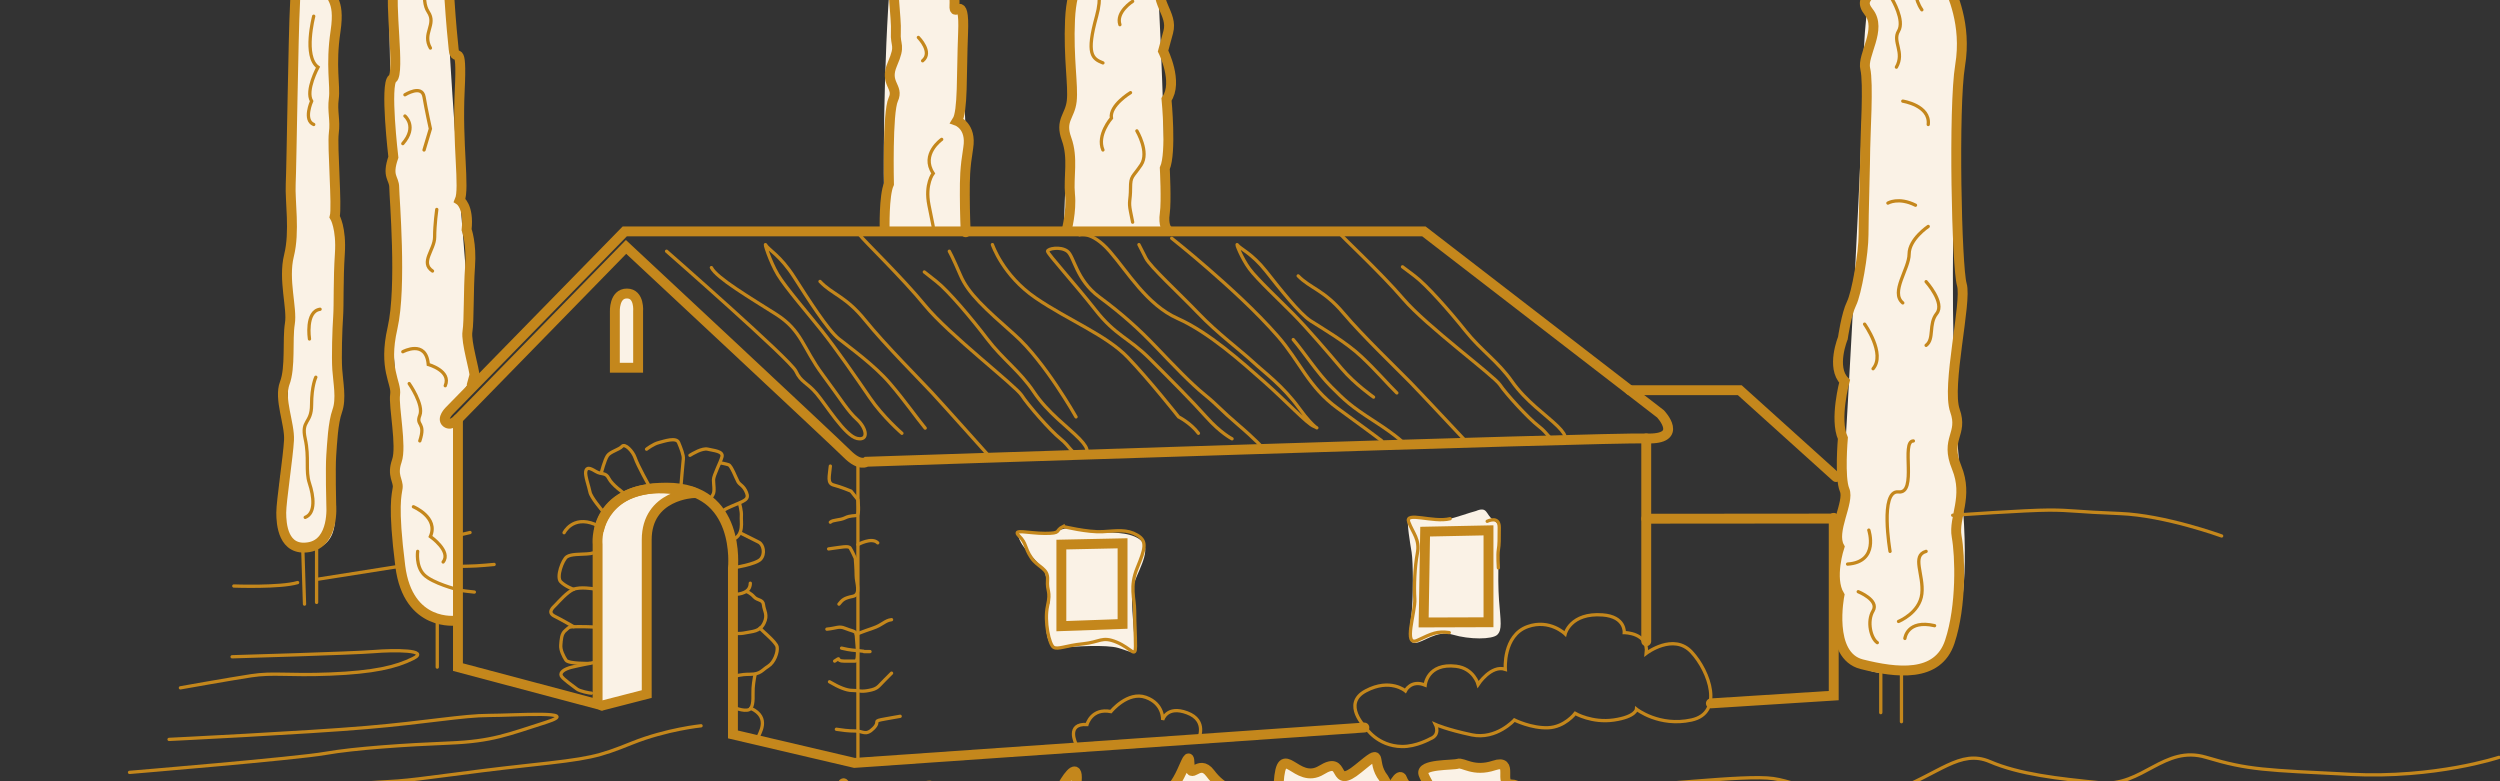 <?xml version="1.0" encoding="UTF-8"?>
<svg preserveAspectRatio="xMidYMid slice" xmlns="http://www.w3.org/2000/svg" width="1600px" height="500px" viewBox="0 0 758 409" fill="none">
  <rect x="0" y="0" width="758" height="409" fill="#333333" stroke="none"/>
  <g clip-path="url(#clip0_812_292)">
    <path d="M180.5 248.5C185.3 231.3 201.5 232.333 209 235C200.6 235 196.834 242.667 196 246.5V296.5L181.5 300.5L180.5 248.5Z" fill="#FAF2E6"></path>
    <path d="M187 179.5C187.8 174.7 190 174.833 191 175.5C194.6 177.5 193.834 191 193 197.5H187C186.667 193.5 186.2 184.3 187 179.5Z" fill="#FAF2E6"></path>
    <path d="M309.5 247.5H320C324.5 244.5 330 247.5 334 247.5C338 247.5 344 247.5 346.5 250.5C349 253.5 344.5 260 343.5 264C342.5 268 344.5 281.5 344 283C343.5 284.5 342.5 283.5 339 282.5C335.5 281.5 326 282 321 282.5C316 283 317 271.5 318 269.5C319 267.5 317 261 317 260C317 259 312 254 310.5 252C309 250 308 247.5 309.5 247.5Z" fill="#FAF2E6"></path>
    <path d="M439 243.5C441.5 243 445.5 241.5 447.5 241C451 239.5 450.5 242 452.5 243.5C454.5 245 454.5 245 454.5 247C454.5 249 454 261.5 454.5 268C455 274.5 455.5 277 454 278.5C452.5 280 445.5 280 440.5 278.5C435.5 277 431.5 281 429 281C426.5 281 427.5 276.5 428 272C428.5 267.5 428.5 256.5 428 253.5C427.5 250.5 426.5 244.5 427 243.5C427.5 242.5 436.5 244 439 243.5Z" fill="#FAF2E6"></path>
    <path d="M594.5 232C599.5 283 589 292 569.5 290C554.275 288.438 555.592 258.176 558.298 242.158C560.532 204.772 565 125.2 565 106C565 82 575 30 582 28C589 26 593 75 593.5 90.5C594 106 589.5 181 594.5 232Z" fill="#FAF2E6"></path>
    <path d="M322.5 156.5L353.5 155.5C352.834 105.333 349.1 5 339.5 5C329.9 5 324.167 106 322.5 156.5Z" fill="#FAF2E6"></path>
    <path d="M279.5 41C289.9 40.2 293.167 117.667 293.5 156.5H268.5C267.5 156.5 266.5 42 279.5 41Z" fill="#FAF2E6"></path>
    <path d="M135.5 66.5C133.9 81.7 140.5 161.5 144 199.5C143.5 200.167 141.6 202.9 138 208.5C134.4 214.1 136.5 213.833 138 213V274.5C120.5 274 116.5 244.5 120 234.5C123.5 224.5 118 190 119 180C120 170 118 101 118 89C118 77 126 3.5 130.5 2.5C135 1.5 137.5 47.5 135.5 66.5Z" fill="#FAF2E6"></path>
    <path d="M88 252C102 255.6 102.5 244.5 101 238.5L103 162.5C102.333 114.667 99.8 18.7 95 17.5C89 16 88 121.5 88 136C88 150.5 88 217 86 225.5C84 234 83.5 250.5 88 252Z" fill="#FAF2E6"></path>
    <path d="M136.148 210.709L189.428 156.217H431.715L503.462 211.548C503.462 211.548 510.909 219.396 499.148 219.003C487.387 218.609 262.741 226.063 262.741 226.063C262.741 226.063 260.781 227.632 256.86 223.708C252.94 219.784 189.821 160.922 189.821 160.922L138.857 213.116C138.857 213.116 136.8 215.375 135.33 214.194C133.859 213.013 136.155 210.703 136.155 210.703L136.148 210.709Z" stroke="#C4871C" stroke-width="3" stroke-miterlimit="10" stroke-linecap="round"></path>
    <path d="M202.104 162.232C202.104 162.232 239.741 195.193 241.307 198.594C242.874 201.996 244.706 201.996 247.581 205.397C250.457 208.798 256.209 218.215 259.865 219.002C263.521 219.79 262.74 215.866 259.865 213.245C256.989 210.631 255.422 207.753 249.413 199.64C243.403 191.527 243.139 186.299 235.298 181.33C227.457 176.36 217.263 170.345 215.696 167.201" stroke="#C4871C" stroke-miterlimit="10" stroke-linecap="round"></path>
    <path d="M273.457 217.434C273.457 217.434 267.705 212.464 263.785 206.707C259.865 200.95 253.333 191.534 249.148 186.299C244.963 181.065 238.174 173.217 235.82 169.293C233.467 165.368 231.481 159.089 232.216 160.399C232.944 161.709 236.607 163.536 240.785 170.08C244.97 176.618 250.979 186.125 254.377 188.829C257.775 191.534 265.094 196.768 269.801 202.26C274.508 207.753 277.906 212.723 280.517 215.866" stroke="#C4871C" stroke-miterlimit="10" stroke-linecap="round"></path>
    <path d="M416.459 206.469C416.459 206.469 410.708 202.448 406.787 197.801C402.867 193.154 396.335 185.538 392.151 181.304C387.966 177.07 381.176 170.732 378.823 167.557C376.469 164.381 374.483 159.308 375.218 160.367C375.953 161.425 379.609 162.903 383.788 168.189C387.966 173.475 393.982 181.155 397.38 183.343C400.778 185.531 408.096 189.759 412.803 194.199C417.51 198.64 420.908 202.661 423.52 205.197" stroke="#C4871C" stroke-miterlimit="10" stroke-linecap="round"></path>
    <path d="M248.626 171.39C252.282 175.314 256.422 175.837 262.321 183.163C268.228 190.488 279.202 201.473 282.6 205.139C285.998 208.805 299.326 223.714 299.326 223.714" stroke="#C4871C" stroke-miterlimit="10" stroke-linecap="round"></path>
    <path d="M260.645 157.262C261.69 158.831 273.451 170.08 280.511 178.716C287.565 187.351 307.954 203.048 309.785 205.927C311.616 208.805 318.412 216.595 321.546 219.112C324.679 221.63 324.66 223.559 327.297 223.721C329.935 223.882 330.695 222.617 327.297 219.112C323.899 215.608 317.625 211.161 313.447 204.881C309.269 198.601 304.04 195.025 299.333 188.836C294.626 182.646 287.572 174.275 283.909 171.397L280.253 168.518" stroke="#C4871C" stroke-miterlimit="10" stroke-linecap="round"></path>
    <path d="M393.602 169.712C397.258 173.462 401.397 173.959 407.297 180.955C413.197 187.952 424.178 198.453 427.576 201.951C430.974 205.449 444.302 219.693 444.302 219.693" stroke="#C4871C" stroke-miterlimit="10" stroke-linecap="round"></path>
    <path d="M405.627 156.217C406.672 157.714 418.433 168.46 425.493 176.709C432.547 184.957 452.935 199.95 454.767 202.699C456.598 205.449 463.394 212.891 466.528 215.291C469.661 217.692 469.642 219.538 472.279 219.693C474.916 219.848 475.677 218.641 472.279 215.291C468.881 211.948 462.607 207.695 458.429 201.699C454.244 195.703 449.022 192.282 444.315 186.37C439.608 180.458 432.554 172.462 428.891 169.712L425.235 166.963" stroke="#C4871C" stroke-miterlimit="10" stroke-linecap="round"></path>
    <path d="M326.253 212.464C326.253 212.464 316.845 195.722 307.696 187.609C298.546 179.497 293.581 175.05 291.228 169.557C288.874 164.065 287.83 162.232 287.83 162.232" stroke="#C4871C" stroke-miterlimit="10" stroke-linecap="round"></path>
    <path d="M300.899 160.225C300.899 160.225 304.033 169.557 313.969 176.36C323.899 183.163 335.402 187.61 341.934 194.412C348.466 201.215 357.358 212.465 357.358 212.465C357.358 212.465 361.014 214.298 363.367 217.434" stroke="#C4871C" stroke-miterlimit="10" stroke-linecap="round"></path>
    <path d="M373.555 219.106C373.555 219.106 370.157 217.434 365.714 212.464C361.272 207.495 355.262 201.48 348.724 194.935C342.192 188.397 338.272 187.874 332.127 180.026C325.982 172.178 317.619 163.019 317.619 162.238C317.619 161.457 321.539 160.67 323.629 162.238C325.718 163.807 326.24 170.874 333.301 176.102C340.355 181.336 345.326 185.828 350.549 191.301C355.778 196.768 361.001 202.267 365.186 205.668C369.37 209.07 370.15 210.38 375.38 214.827C380.609 219.274 383.214 222.184 383.214 222.184" stroke="#C4871C" stroke-miterlimit="10" stroke-linecap="round"></path>
    <path d="M327.297 157.262C327.297 157.262 330.953 155.952 336.447 162.232C341.941 168.512 347.686 178.451 357.093 182.64C366.501 186.829 376.418 195.722 383.22 201.738C390.023 207.753 396.297 214.556 398.386 215.343C400.475 216.13 398.908 216.724 393.943 209.883C388.978 203.041 383.491 199.117 379.829 195.722C376.166 192.327 369.112 187.087 363.361 181.071C357.609 175.056 348.724 166.943 347.415 164.329C346.106 161.715 345.326 160.231 345.326 160.231" stroke="#C4871C" stroke-miterlimit="10" stroke-linecap="round"></path>
    <path d="M355.262 158.308C355.262 158.308 360.227 162.232 366.237 167.466C372.246 172.7 380.609 180.207 387.405 187.964C394.201 195.722 396.658 203.383 405.621 209.889C414.583 216.395 418.948 219.712 418.948 219.712" stroke="#C4871C" stroke-miterlimit="10" stroke-linecap="round"></path>
    <path d="M426.105 220.861C426.105 220.861 423.997 218.486 416.679 213.775C409.36 209.063 407.793 207.495 403.609 203.313C399.424 199.124 395.504 193.031 392.105 189.017" stroke="#C4871C" stroke-miterlimit="10" stroke-linecap="round"></path>
    <path d="M186.423 197.555V180.549C186.423 180.549 186.158 175.056 190.079 175.056C193.999 175.056 193.477 180.549 193.477 180.549V197.555H186.423Z" stroke="#C4871C" stroke-width="3" stroke-miterlimit="10" stroke-linecap="round"></path>
    <path d="M518.743 299.325L555.986 296.969V243.077" stroke="#C4871C" stroke-width="3" stroke-miterlimit="10" stroke-linecap="round"></path>
    <path d="M138.85 213.116V288.333L181.194 299.583V251.183C181.194 251.183 179.362 233.918 202.104 233.918C224.846 233.918 222.228 258.25 222.228 258.25V308.741L259.078 317.377L413.674 306.65" stroke="#C4871C" stroke-width="3" stroke-miterlimit="10" stroke-linecap="round"></path>
    <path d="M499.141 219.002V280.485" stroke="#C4871C" stroke-width="3" stroke-miterlimit="10" stroke-linecap="round"></path>
    <path d="M556.122 243.29C536.255 243.29 499.141 243.335 499.141 243.335" stroke="#C4871C" stroke-width="3" stroke-miterlimit="10" stroke-linecap="round"></path>
    <path d="M494.15 204.371H527.499L556.695 230.697" stroke="#C4871C" stroke-width="3" stroke-miterlimit="10" stroke-linecap="round"></path>
    <path d="M182.5 300L196.088 296.5L196.082 287.665V249.75C196.082 236.009 210.325 235.564 210.325 235.564C210.609 234.996 208.765 235.145 207.256 234.861C184.656 230.633 181.688 246.5 181.688 246.5" stroke="#C4871C" stroke-width="3" stroke-miterlimit="10" stroke-linecap="round"></path>
    <path d="M321.804 251.183L340.361 250.789V275.251L321.804 275.909V251.183Z" stroke="#C4871C" stroke-width="3" stroke-miterlimit="10" stroke-linecap="round"></path>
    <path d="M432.102 247.259L451.311 246.865V274.728L431.645 274.792L432.102 247.259Z" stroke="#C4871C" stroke-width="3" stroke-miterlimit="10" stroke-linecap="round"></path>
    <path d="M326.253 311.62C326.253 311.62 323.087 305.34 329.567 305.734C329.567 305.734 330.953 300.635 336.834 301.809C336.834 301.809 341.928 295.529 347.421 297.492C352.909 299.454 352.515 304.365 352.515 304.365C352.515 304.365 353.689 299.847 359.963 302.203C366.236 304.559 363.361 310.213 363.361 310.213" stroke="#C4871C" stroke-miterlimit="10" stroke-linecap="round"></path>
    <path d="M414.106 306.721C414.106 306.721 406.697 299.454 414.106 295.53C421.514 291.605 426.105 295.53 426.105 295.53C426.105 295.53 427.788 292.044 432.102 293.787C432.102 293.787 432.714 287.004 441.509 288.075C446.868 288.727 448.177 293.567 448.177 293.567C448.177 293.567 452.097 287.565 456.411 288.998C456.411 288.998 455.643 278.71 463.207 276.038C469.874 273.682 474.549 278.265 474.549 278.265C474.549 278.265 476.141 271.765 485.949 272.508C492.874 273.03 492.48 277.871 492.48 277.871C492.48 277.871 499.928 277.871 499.148 284.151C499.148 284.151 507.382 277.871 512.869 283.757C518.356 289.643 522.67 302.216 512.869 304.365C503.068 306.514 496.175 301.08 496.175 301.08C496.175 301.08 496.007 303.391 489.34 304.365C482.673 305.34 477.592 302.358 477.592 302.358C477.592 302.358 474.446 306.534 469.352 306.721C464.258 306.908 459.157 304.365 459.157 304.365C459.157 304.365 453.67 310.439 446.223 308.87C438.776 307.302 435.249 305.734 435.249 305.734C435.249 305.734 436.815 308.87 433.682 310.051C433.682 310.051 429.387 312.485 425.054 312.407C417.607 312.278 414.119 306.721 414.119 306.721H414.106Z" stroke="#C4871C" stroke-miterlimit="10" stroke-linecap="round"></path>
    <path d="M583.319 29.521C580.495 31.322 577.568 33.181 577.568 37.892C577.568 42.604 576.523 47.832 574.956 51.498C573.389 55.157 569.727 56.732 570.249 60.914C570.772 65.103 567.638 70.854 569.205 77.656C570.772 84.459 562.409 84.459 566.593 89.694C570.778 94.928 564.504 102.776 565.549 106.958C566.593 111.147 565.549 127.366 565.549 131.026C565.549 134.685 565.026 151.434 565.026 157.185C565.026 162.935 562.937 174.972 561.371 178.115C559.804 181.252 558.759 188.578 558.759 188.578C558.759 188.578 555.103 197.471 559.281 201.66C559.281 201.66 556.148 213.174 558.759 218.925C558.759 218.925 557.715 230.962 559.281 234.622C560.848 238.281 555.097 247.181 557.715 251.886C557.715 251.886 554.581 261.303 557.715 266.537C557.715 266.537 554.059 284.848 564.511 287.468C574.963 290.082 587.51 291.657 591.173 280.666C594.829 269.681 594.307 254.507 593.262 248.75C592.217 242.993 596.918 236.713 593.262 227.819C589.606 218.925 595.351 217.88 592.74 210.554C590.128 203.229 596.396 177.593 594.829 172.358C593.262 167.124 592.217 118.466 594.307 105.906C596.396 93.347 591.695 83.93 590.651 81.316C590.651 81.316 593.262 69.279 591.695 64.574C591.695 64.574 592.74 51.491 589.606 45.741C589.606 45.741 589.084 25.855 583.332 29.521H583.319Z" stroke="#C4871C" stroke-width="3" stroke-miterlimit="10" stroke-linecap="round"></path>
    <path d="M570.249 302.126V289.566H576.523V304.875" stroke="#C4871C" stroke-miterlimit="10" stroke-linecap="round"></path>
    <path d="M353.824 155.565C353.824 155.565 352.644 154.383 353.167 150.724C353.689 147.064 353.167 137.119 353.167 137.119C355.256 132.407 353.689 116.188 353.689 116.188C357.345 110.953 352.644 101.537 352.644 101.537L354.211 95.78C355.778 90.023 349.504 86.886 352.122 79.038C354.74 71.189 351.6 70.144 352.644 62.295C353.689 54.447 348.46 56.016 348.988 48.69C349.517 41.365 346.377 35.608 346.899 28.805C347.421 22.002 343.766 23.571 343.243 19.388C342.721 15.206 341.032 2.562 339.587 4.737C337.498 7.874 335.931 15.2 335.403 20.957C334.874 26.714 332.269 32.471 332.269 42.933C332.269 42.933 329.657 54.97 330.702 60.721C330.702 60.721 327.568 70.66 328.613 79.031C328.613 79.031 324.957 80.6 324.428 92.114C323.906 103.628 325.473 111.999 324.95 116.704C324.428 121.416 321.294 122.461 323.384 128.218C325.473 133.975 323.906 139.732 324.428 144.96C324.95 150.188 323.384 155.945 323.384 155.945" stroke="#C4871C" stroke-width="3" stroke-miterlimit="10" stroke-linecap="round"></path>
    <path d="M268.228 155.694C268.228 155.694 267.963 145.232 269.537 141.83C269.537 141.83 269.014 120.119 270.846 116.194C272.677 112.27 267.97 111.483 270.581 105.468C273.193 99.452 271.368 100.233 271.626 95.786C271.884 91.339 270.059 81.923 271.626 77.734C273.193 73.545 271.103 73.022 273.193 65.439C275.282 57.855 273.715 54.977 275.546 48.955C277.377 42.933 278.944 35.614 281.033 44.243C283.122 52.879 286.263 54.97 285.998 60.986C285.734 67.001 287.829 69.098 287.829 73.803C287.829 78.508 289.661 83.22 289.396 87.667C289.132 92.114 292.53 83.22 292.008 96.038C291.485 108.856 292.008 119.847 290.176 122.726C290.176 122.726 294.619 124.294 293.574 130.839C292.53 137.377 292.53 139.997 292.53 145.225C292.53 150.453 292.794 156.475 292.794 156.475" stroke="#C4871C" stroke-width="3" stroke-miterlimit="10" stroke-linecap="round"></path>
    <path d="M143.035 202.783C143.035 202.783 143.557 200.95 143.821 199.905C144.086 198.859 141.21 189.701 141.732 186.564C142.255 183.427 141.997 174.004 142.519 166.943C143.041 159.882 141.474 155.694 141.474 155.694C142.261 148.633 139.385 146.8 139.385 146.8C140.952 143.14 138.599 129.793 139.385 113.574C140.172 97.355 138.076 105.726 137.554 101.014C137.032 96.302 135.201 76.424 135.987 67.53C136.774 58.636 135.201 50.265 135.723 46.076C136.245 41.888 133.369 35.872 134.156 31.948C134.943 28.024 132.325 20.434 133.111 17.039C133.898 13.644 131.022 7.881 130.236 2.653C129.449 -2.575 128.146 5.789 127.624 8.933C127.102 12.076 124.748 18.614 123.182 22.796C121.615 26.978 124.491 40.061 122.137 45.031C119.784 50 120.57 60.727 120.57 60.727C118.739 62.296 121.092 77.992 119.526 82.181C117.959 86.37 121.357 108.34 119.003 109.914C116.65 111.489 119.268 133.724 119.268 133.724C117.179 139.739 119.532 140.004 119.532 142.882C119.532 145.761 121.886 172.965 119.01 185.525C116.134 198.085 120.319 202.009 119.796 205.668C119.274 209.328 121.886 221.365 120.319 225.812C118.752 230.259 120.841 231.827 120.583 233.925C120.325 236.022 119.016 239.159 121.37 257.734C123.723 276.309 138.36 274.218 138.36 274.218" stroke="#C4871C" stroke-width="3" stroke-miterlimit="10" stroke-linecap="round"></path>
    <path d="M100.433 239.152C100.433 239.152 101.478 250.667 93.637 251.97C85.796 253.274 85.274 244.909 85.274 241.508C85.274 238.107 87.363 224.501 87.627 219.532C87.892 214.562 84.494 206.972 86.319 202.267C88.15 197.555 87.105 188.926 87.885 184.215C88.672 179.503 85.796 170.874 87.621 163.548C89.452 156.223 87.885 147.064 88.143 141.837C88.401 136.609 88.93 96.315 89.452 87.157C89.975 77.998 88.143 66.491 90.497 59.946C90.497 59.946 90.497 46.341 91.806 43.727C91.806 43.727 91.806 31.69 93.373 30.644C93.373 30.644 94.417 18.607 95.726 18.349C97.035 18.091 98.079 23.583 97.293 27.508C96.506 31.432 98.602 33.265 98.602 38.757C98.602 44.25 100.169 51.575 99.646 58.901C99.124 66.226 100.955 77.998 100.169 81.923C99.382 85.847 103.302 85.059 101.736 95.528C100.169 105.997 101.736 112.012 101.213 115.936C100.691 119.86 101.736 122.474 101.213 126.398C100.691 130.322 102.258 148.897 101.478 151.776C101.478 151.776 103.567 155.177 103.044 163.026C102.522 170.874 102.78 178.464 102.522 182.123C102.264 185.783 102 194.16 102.258 198.085C102.516 202.009 103.567 206.978 102.258 210.644C100.949 214.31 100.691 220.584 100.427 224.25C100.162 227.916 100.427 239.159 100.427 239.159L100.433 239.152Z" stroke="#C4871C" stroke-width="3" stroke-miterlimit="10" stroke-linecap="round"></path>
    <path d="M92.328 269.235L91.806 252.493L95.99 250.789V268.712" stroke="#C4871C" stroke-miterlimit="10" stroke-linecap="round"></path>
    <path d="M132.576 273.947V288.333" stroke="#C4871C" stroke-miterlimit="10" stroke-linecap="round"></path>
    <path d="M70.373 285.197C70.373 285.197 106.965 284.151 113.239 283.628C119.512 283.105 130.487 283.105 125.264 285.719C120.035 288.333 113.239 289.908 100.175 290.431C87.105 290.954 82.927 289.908 76.131 290.954C69.335 291.999 54.698 294.613 54.698 294.613" stroke="#C4871C" stroke-miterlimit="10" stroke-linecap="round"></path>
    <path d="M51.261 310.251C51.261 310.251 92.85 308.218 111.15 306.643C129.442 305.075 140.423 302.984 148.264 302.984C156.105 302.984 177.015 301.416 165.512 305.075C154.009 308.735 149.308 310.832 136.238 311.355C123.168 311.878 107.487 312.923 98.602 314.492C89.717 316.06 39.274 320.249 39.274 320.249" stroke="#C4871C" stroke-miterlimit="10" stroke-linecap="round"></path>
    <path d="M19.299 329.246C39.687 327.678 113.239 323.392 120.557 322.869C127.876 322.347 140.423 320.255 159.761 318.158C179.104 316.067 181.194 315.544 191.646 311.355C202.098 307.166 212.556 306.121 212.556 306.121" stroke="#C4871C" stroke-miterlimit="10" stroke-linecap="round"></path>
    <path d="M69.851 408.677C69.851 408.677 98.08 407.632 110.099 406.586C122.118 405.541 194.257 392.981 212.556 392.981C230.856 392.981 269.008 383.564 291.485 381.996C313.963 380.428 412.758 374.148 425.828 373.102C438.898 372.057 482.28 367.868 509.464 363.163C536.649 358.458 589.967 354.792 618.19 351.126C646.419 347.466 684.578 347.989 689.278 344.323C693.985 340.664 686.144 336.475 676.208 336.998C666.278 337.52 603.024 341.709 583.687 342.755C564.349 343.8 501.095 350.08 484.369 351.649C467.643 353.217 420.07 358.451 399.688 359.497C379.3 360.542 339.052 358.451 312.39 362.111C285.727 365.77 238.161 369.436 212.028 370.482C185.894 371.527 126.825 383.564 101.729 384.61C76.634 385.655 79.252 384.087 59.908 386.701C40.564 389.315 0.31 391.232 0.31 391.232" stroke="#C4871C" stroke-miterlimit="10" stroke-linecap="round"></path>
    <path d="M70.895 263.743C70.895 263.743 85.01 264.266 90.239 262.697" stroke="#C4871C" stroke-miterlimit="10" stroke-linecap="round"></path>
    <path d="M121.337 257.728L96.513 261.652" stroke="#C4871C" stroke-miterlimit="10" stroke-linecap="round"></path>
    <path d="M592.056 242.289C592.056 242.289 614.534 240.721 621.33 240.721C628.126 240.721 629.17 241.243 642.763 241.766C656.355 242.289 673.603 248.569 673.603 248.569" stroke="#C4871C" stroke-miterlimit="10" stroke-linecap="round"></path>
    <path d="M78.5 338.5C79.022 334.311 82.92 326.529 82.398 332.809C81.876 339.089 81.876 342.748 83.443 342.748C85.009 342.748 82.398 343.271 90.761 343.271C106.5 341.18 100 345.891 100 345.891C100 345.891 90.815 350.448 95 351.5C104.5 350.603 101.045 354.425 100 356C95 360 99.646 362.111 97.557 363.679C95.468 365.247 99.124 368.391 93.901 368.913C88.672 369.436 90.245 383.042 87.105 377.284C83.971 371.527 80.309 365.77 77.698 367.868C75.086 369.965 67.245 376.762 69.857 371.527C72.468 366.293 66.201 365.77 69.857 361.588C73.513 357.406 59.405 348.505 65.15 350.603C70.901 352.694 64.627 347.466 70.379 345.891C76.131 344.323 77.698 341.18 77.698 341.18L78.5 338.5Z" fill="#FAF2E6" stroke="#C4871C" stroke-width="3" stroke-miterlimit="10" stroke-linecap="round"></path>
    <path d="M271.819 327.936C275.301 325.561 286.256 322.179 281.207 325.935C276.152 329.691 273.412 332.112 274.444 333.293C275.482 334.474 273.36 332.854 278.886 339.134C284.412 345.414 279.596 345.478 279.596 345.478C279.596 345.478 269.64 338.914 271.619 342.748C273.599 346.582 275.185 350.758 273.322 351.009C271.452 351.261 270.639 358.251 268.08 357.722C265.52 357.186 265.584 362.014 261.741 358.432C257.892 354.85 248.729 365.021 250.973 358.858C253.217 352.7 250.483 350.5 250.786 347.163C251.186 342.748 255.932 340.296 250.786 340.296C247.93 340.296 245.783 335.545 251.341 335.526C256.899 335.507 254.236 319.029 256.467 324.728C258.698 330.427 258.472 322.263 263.45 325.541C268.428 328.82 271 328.5 271 328.5L271.819 327.936Z" fill="#FAF2E6" stroke="#C4871C" stroke-width="3" stroke-miterlimit="10" stroke-linecap="round"></path>
    <path d="M376.849 325C380.931 323.954 389.545 325.103 383.517 326.916C377.488 328.73 374.083 330.072 374.657 331.531C374.657 334 376.047 336.5 376.849 338.54C379.912 346.33 375.36 344.749 375.36 344.749C375.36 344.749 368.229 335.19 368.79 339.469C369.351 343.749 369.421 348.215 367.577 347.821C365.733 347.421 362.593 353.72 360.369 352.352C358.144 350.977 356.564 355.54 354.166 350.861C351.767 346.182 339.69 352.63 343.894 347.602C348.092 342.574 352.102 337.056 349.201 335.39C346.299 333.725 337.104 328.911 342.92 329.427C348.743 329.943 346.931 323.909 352.16 325.787C357.39 327.665 360.491 311.258 360.652 317.377C360.813 323.502 363.38 315.738 366.945 320.52C370.511 325.303 374.006 325.612 374.006 325.612L376.849 325Z" fill="#FAF2E6" stroke="#C4871C" stroke-width="3" stroke-miterlimit="10" stroke-linecap="round"></path>
    <path d="M146 339.611C142.5 339.611 129.442 333.854 136.232 338.566C143.028 343.277 137.277 347.46 140.417 350.08C143.55 352.694 125.258 357.405 136.232 359.497C147.206 361.588 146.162 370.482 149.302 366.299C152.436 362.11 155.054 371.011 156.62 365.254C158.187 359.497 162.372 358.974 164.983 356.883C167.595 354.792 171.78 353.223 169.168 351.648C166.557 350.08 171.78 341.186 166.034 341.709C160.283 342.232 165.512 336.997 159.761 336.475C154.009 335.952 152.442 325.49 151.398 329.149C150.353 332.809 148.264 339.611 148.264 339.611H146Z" fill="#FAF2E6" stroke="#C4871C" stroke-width="3" stroke-miterlimit="10" stroke-linecap="round"></path>
    <path d="M200.5 330.5C196.645 334.36 191.124 331.763 196.346 339.089C201.576 346.414 193.213 342.225 196.869 349.028C200.525 355.831 190.073 360.013 200.002 360.542C209.932 361.065 211.506 365.254 214.117 359.497C216.728 353.74 219.346 348.512 215.684 346.414C212.028 344.323 215.684 335.429 212.55 336.997C209.416 338.566 205.5 328.5 202 329.5L200.5 330.5Z" fill="#FAF2E6" stroke="#C4871C" stroke-width="3" stroke-miterlimit="10" stroke-linecap="round"></path>
    <path d="M419.5 322C415.296 316.675 420.199 312.213 411.83 319.093C403.46 325.974 408.412 314.769 400.681 319.539C392.95 324.315 388.592 310.051 387.689 323.482C386.786 336.907 382.053 338.921 388.411 342.612C394.775 346.304 400.552 349.977 403.009 345.078C405.472 340.179 415.312 345.368 413.655 341.083C411.998 336.797 423 329.5 421.637 325.696L419.5 322Z" fill="#FAF2E6" stroke="#C4871C" stroke-width="3" stroke-miterlimit="10" stroke-linecap="round"></path>
    <path d="M226.303 338.32C224.853 338.32 214.033 329.546 215 335C215.967 340.454 222.435 340.799 222.435 343.774C222.435 346.75 219.533 354.688 222.435 355.676C225.336 356.67 224.369 366.093 227.271 364.105C230.172 362.123 231.623 358.651 235.492 359.148C239.36 359.645 244.196 360.142 246.614 356.173C249.032 352.203 252.901 339.805 251.45 340.302C250 340.799 249.032 340.799 246.131 336.333C243.229 331.866 245.164 326.91 240.811 329.388C236.459 331.866 234.524 334.345 232.59 332.363C230.656 330.382 225.336 322.94 224.853 327.407C224.369 331.873 226.303 338.32 226.303 338.32Z" fill="#FAF2E6" stroke="#C4871C" stroke-width="3" stroke-miterlimit="10" stroke-linecap="round"></path>
    <path d="M180 340.5C178.202 343.084 175.377 330.143 173.985 334.61C172.585 339.076 175.287 341.825 174.172 344.084C173.056 346.343 168.117 351.41 169.703 353.133C171.289 354.856 167.098 361.691 169.8 361.155C172.502 360.613 174.784 358.464 177.202 360.129C179.62 361.794 182.696 363.789 185.817 361.581C188.937 359.374 196.204 351.242 195.037 351.132C193.87 351.022 193.219 350.7 192.942 346.343C192.664 341.987 195.83 338.856 191.962 339.289C188.093 339.721 185.862 340.96 185.301 338.805C184.74 336.649 183.947 329.22 181.948 332.454C179.949 335.687 180 340.5 180 340.5Z" fill="#FAF2E6" stroke="#C4871C" stroke-width="3" stroke-miterlimit="10" stroke-linecap="round"></path>
    <path d="M321.5 325.5C323.067 322.363 326.511 317.112 326.511 321.817C326.511 326.522 324.944 331.234 328.078 329.666C331.211 328.097 344.281 325.477 341.148 328.62C338.014 331.763 329.644 335.423 333.307 338.037C336.969 340.651 342.192 345.362 340.625 346.408C339.058 347.453 339.581 355.824 333.829 352.165C328.078 348.505 318.148 354.779 319.192 351.642C320.237 348.505 313.441 351.642 313.441 347.983C313.441 344.323 308.734 346.937 309.785 340.134C310.836 333.332 304.556 327.574 309.263 327.052C313.97 326.529 320.766 327.052 320.766 327.052L321.5 325.5Z" fill="#FAF2E6" stroke="#C4871C" stroke-width="3" stroke-miterlimit="10" stroke-linecap="round"></path>
    <path d="M117 339C118.567 335.263 122.124 329.653 122.124 335.255C122.124 340.857 120.557 346.459 123.691 344.594C126.825 342.729 139.895 339.611 136.761 343.348C133.627 347.085 125.258 351.442 128.92 354.553C132.583 357.664 140 364.512 136.239 364.512C134.672 365.757 135.194 375.716 129.443 371.359C123.691 367.003 113.761 374.47 114.806 370.74C115.85 367.009 109.054 370.74 109.054 366.383C109.054 362.027 104.347 365.138 105.398 357.044C106.443 348.951 100.169 342.103 104.876 341.483C109.583 340.864 116.379 341.483 116.379 341.483L117 339Z" fill="#FAF2E6" stroke="#C4871C" stroke-width="3" stroke-miterlimit="10" stroke-linecap="round"></path>
    <path d="M433.669 336.468C427.401 337.036 435.758 347.982 440.987 344.839C446.217 341.703 443.599 344.317 450.917 343.794C458.235 343.271 456.146 341.703 457.713 338.559C459.28 335.416 467.121 335.946 463.987 332.802C460.853 329.666 462.42 323.908 458.235 323.908C454.051 323.908 459.28 316.06 453.006 318.151C446.732 320.243 443.599 317.106 442.032 317.629C440.465 318.151 430.529 317.629 431.58 320.765C432.631 323.902 441.252 335.946 435.5 336.468H433.669Z" fill="#FAF2E6" stroke="#C4871C" stroke-width="3" stroke-miterlimit="10" stroke-linecap="round"></path>
    <path d="M285.128 346.414C280.569 346.982 286.649 357.928 290.447 354.785C294.245 351.642 292.349 354.262 297.663 353.74C302.982 353.217 301.46 351.648 302.602 348.505C303.743 345.362 309.436 345.891 307.16 342.748C304.884 339.605 306.019 333.854 302.982 333.854C299.945 333.854 303.743 326.006 299.184 328.097C294.626 330.188 292.349 327.052 291.208 327.574C290.067 328.097 282.852 327.574 283.613 330.711C284.373 333.848 289.312 345.885 285.134 346.408L285.128 346.414Z" fill="#FAF2E6" stroke="#C4871C" stroke-width="3" stroke-miterlimit="10" stroke-linecap="round"></path>
    <path d="M260.123 226.07V317.37" stroke="#C4871C" stroke-miterlimit="10" stroke-linecap="round"></path>
    <path d="M251.76 227.38C251.495 230.517 250.715 232.614 252.804 233.137C254.893 233.66 258.033 234.97 258.033 234.97L260.123 237.584C260.123 237.584 260.645 242.031 259.858 242.296C259.072 242.56 257.769 242.296 256.202 243.083C254.635 243.871 252.546 243.606 251.76 244.393" stroke="#C4871C" stroke-miterlimit="10" stroke-linecap="round"></path>
    <path d="M251.237 252.493C255.158 251.97 257.247 251.448 257.769 252.229C258.291 253.009 259.336 255.365 259.336 255.365C259.336 255.365 259.6 258.502 259.6 260.6C259.6 262.697 261.167 266.357 258.556 266.879C255.944 267.402 255.422 267.925 254.371 269.235" stroke="#C4871C" stroke-miterlimit="10" stroke-linecap="round"></path>
    <path d="M250.715 276.825C253.591 276.561 254.371 275.78 256.203 276.561C258.034 277.342 259.601 277.348 259.601 278.394C259.601 279.439 260.645 286.507 259.336 286.507H255.938C253.062 286.507 255.416 284.938 253.062 286.507" stroke="#C4871C" stroke-miterlimit="10" stroke-linecap="round"></path>
    <path d="M251.502 292.78C254.464 294.523 256.729 295.394 258.298 295.394C260.652 295.394 260.91 295.917 263.527 295.394C266.145 294.871 266.139 294.348 268.234 292.257L270.323 290.166" stroke="#C4871C" stroke-miterlimit="10" stroke-linecap="round"></path>
    <path d="M253.591 307.173C255.422 307.437 256.989 307.696 259.342 307.696C261.696 307.696 262.476 309.264 264.83 306.908C267.183 304.552 264.043 304.817 268.486 304.03L272.928 303.242" stroke="#C4871C" stroke-miterlimit="10" stroke-linecap="round"></path>
    <path d="M260.123 251.183C260.123 251.183 264.307 248.827 266.132 250.66" stroke="#C4871C" stroke-miterlimit="10" stroke-linecap="round"></path>
    <path d="M255.158 282.576C256.467 282.841 256.989 283.099 260.387 283.363C263.785 283.628 259.865 283.628 263.785 283.628" stroke="#C4871C" stroke-miterlimit="10" stroke-linecap="round"></path>
    <path d="M259.601 278.394C259.601 278.394 261.432 277.606 264.566 276.561C267.699 275.515 268.221 274.205 270.317 273.947" stroke="#C4871C" stroke-miterlimit="10" stroke-linecap="round"></path>
    <path d="M322.326 245.69C319.714 247.001 322.062 247.782 316.839 247.782C311.616 247.782 306.644 246.213 308.998 248.569C311.351 250.925 310.565 251.97 312.654 255.107C314.743 258.244 317.883 258.244 317.619 261.91C317.355 265.576 318.663 265.046 317.619 269.758C316.574 274.47 318.141 281.53 319.45 282.318C320.759 283.105 323.106 281.795 328.335 281.272C333.565 280.749 334.087 278.916 338.53 280.749C342.972 282.582 344.281 285.719 344.281 282.06C344.281 278.4 344.017 275.257 344.017 271.333C344.017 267.409 342.45 264.007 344.803 258.25C347.157 252.493 347.937 250.137 344.803 248.311C341.67 246.478 338.794 247.001 334.351 247.265C329.909 247.53 322.326 245.697 322.326 245.697V245.69Z" stroke="#C4871C" stroke-miterlimit="10" stroke-linecap="round"></path>
    <path d="M439.685 243.335C434.456 244.645 425.835 240.979 427.137 244.38C428.44 247.782 430.535 249.615 429.749 253.797C428.962 257.979 428.704 263.736 428.962 267.66C429.226 271.585 425.306 282.311 429.749 280.22C434.191 278.129 435.758 277.342 439.42 277.864" stroke="#C4871C" stroke-miterlimit="10" stroke-linecap="round"></path>
    <path d="M450.917 244.122C450.917 244.122 454.573 242.289 454.573 245.955C454.573 249.621 454.573 251.189 454.309 252.758C454.044 254.326 454.309 258.25 454.309 258.25" stroke="#C4871C" stroke-miterlimit="10" stroke-linecap="round"></path>
    <path d="M142.513 247.523L139.114 248.311L138.85 257.992C138.85 257.992 139.372 257.727 141.984 257.727C144.595 257.727 149.824 257.205 149.824 257.205" stroke="#C4871C" stroke-miterlimit="10" stroke-linecap="round"></path>
    <path d="M138.592 264.788C138.592 264.788 139.114 265.053 141.468 265.311L143.821 265.576" stroke="#C4871C" stroke-miterlimit="10" stroke-linecap="round"></path>
    <path d="M180.884 286.784C180.884 286.784 175.597 287.785 173.308 288.359C171.019 288.933 169.735 289.934 170.161 290.934C170.587 291.935 174.023 294.226 174.881 294.942C175.738 295.659 178.885 296.233 179.311 296.233" stroke="#C4871C" stroke-miterlimit="10" stroke-linecap="round"></path>
    <path d="M178.743 287.217C178.743 287.217 172.308 287.358 171.599 286.216C170.883 285.074 169.884 283.208 170.026 281.64C170.168 280.072 170.168 278.206 171.457 277.206C172.747 276.206 172.031 276.064 175.461 276.064C178.892 276.064 180.465 276.206 180.465 276.206" stroke="#C4871C" stroke-miterlimit="10" stroke-linecap="round"></path>
    <path d="M180.026 264.608C180.026 264.608 175.88 263.891 173.881 264.75C171.882 265.608 169.31 268.616 168.452 269.474C167.595 270.332 165.879 271.765 168.168 272.908C170.457 274.05 173.888 276.057 173.888 276.057" stroke="#C4871C" stroke-miterlimit="10" stroke-linecap="round"></path>
    <path d="M179.601 253.732C179.601 253.732 179.743 253.874 177.886 254.016C176.029 254.158 173.166 254.016 171.883 254.875C170.6 255.733 168.594 261.026 170.026 262.458C171.457 263.891 173.888 264.75 173.888 264.75" stroke="#C4871C" stroke-miterlimit="10" stroke-linecap="round"></path>
    <path d="M171.025 247.582C171.025 247.582 173.598 242.289 180.316 245.006L181.316 245.723" stroke="#C4871C" stroke-miterlimit="10" stroke-linecap="round"></path>
    <path d="M182.599 240.856C182.599 240.856 179.169 236.848 178.885 235.273C178.602 233.699 177.312 230.265 177.596 228.981C177.879 227.696 178.737 227.838 180.6 228.981C182.464 230.123 183.605 229.123 184.605 231.13C185.604 233.131 189.324 235.706 189.324 235.706" stroke="#C4871C" stroke-miterlimit="10" stroke-linecap="round"></path>
    <path d="M196.752 233.273C196.752 233.273 193.322 227.122 192.606 224.973C191.891 222.823 189.46 220.397 188.602 221.397C187.745 222.397 185.03 222.972 184.172 224.256C183.315 225.547 182.315 229.407 182.315 229.407" stroke="#C4871C" stroke-miterlimit="10" stroke-linecap="round"></path>
    <path d="M196.037 222.256C196.037 222.256 198.035 220.681 199.751 220.255C201.466 219.822 205.038 218.538 205.754 220.255C206.469 221.972 207.327 224.121 207.185 225.263C207.043 226.406 206.469 233.421 206.469 233.421" stroke="#C4871C" stroke-miterlimit="10" stroke-linecap="round"></path>
    <path d="M209.19 224.114C209.906 223.682 212.904 221.823 214.62 222.255C216.335 222.688 219.339 222.83 218.907 224.547C218.475 226.263 216.335 230.13 216.335 231.556C216.335 232.982 216.767 234.99 216.193 235.99L215.619 236.99" stroke="#C4871C" stroke-miterlimit="10" stroke-linecap="round"></path>
    <path d="M219.34 241.573C219.913 241.14 217.766 241.289 221.77 239.572C225.775 237.855 227.2 237.571 226.342 235.422C225.484 233.273 224.343 233.131 223.769 232.13C223.195 231.13 221.77 227.264 220.913 226.98C220.055 226.696 218.482 226.406 218.482 226.406" stroke="#C4871C" stroke-miterlimit="10" stroke-linecap="round"></path>
    <path d="M224.201 238.707C224.201 238.707 224.917 240.998 224.775 242.573C224.633 244.148 225.633 248.156 222.344 249.582" stroke="#C4871C" stroke-miterlimit="10" stroke-linecap="round"></path>
    <path d="M222.228 258.25C222.228 258.25 229.205 257.172 230.63 255.598C232.061 254.023 231.487 251.164 230.056 250.447C228.624 249.731 224.627 247.73 224.627 247.73" stroke="#C4871C" stroke-miterlimit="10" stroke-linecap="round"></path>
    <path d="M222.77 266.324C224.201 266.182 227.49 265.892 227.49 262.891" stroke="#C4871C" stroke-miterlimit="10" stroke-linecap="round"></path>
    <path d="M222.912 278.058C222.912 278.058 224.053 278.342 226.058 277.916C228.057 277.484 230.346 277.632 231.636 275.057C232.925 272.482 231.636 271.191 231.494 269.474C231.352 267.757 229.637 268.183 228.637 267.041C227.638 265.898 226.49 265.466 226.49 265.466" stroke="#C4871C" stroke-miterlimit="10" stroke-linecap="round"></path>
    <path d="M223.054 291.076C223.054 291.076 224.343 290.502 227.483 290.502C230.624 290.502 231.056 289.211 232.913 288.068C234.77 286.926 235.917 283.776 235.627 282.202C235.337 280.627 230.482 276.909 230.482 276.477" stroke="#C4871C" stroke-miterlimit="10" stroke-linecap="round"></path>
    <path d="M222.77 300.667C222.77 300.667 226.632 302.242 227.632 300.809C228.631 299.376 228.206 296.659 228.348 294.658C228.489 292.657 228.921 290.65 228.921 290.65" stroke="#C4871C" stroke-miterlimit="10" stroke-linecap="round"></path>
    <path d="M229.914 309.535C229.914 308.819 233.918 303.668 227.625 300.809" stroke="#C4871C" stroke-miterlimit="10" stroke-linecap="round"></path>
    <path d="M484.937 324.702C500.373 324.702 528.679 320.836 537.687 322.127C546.695 323.418 559.558 331.143 573.712 325.993C587.865 320.843 594.294 313.117 603.301 316.977C612.309 320.843 623.883 322.127 636.753 323.418C649.623 324.709 656.052 311.826 668.916 315.692C681.779 319.558 686.925 319.558 712.658 320.843C738.386 322.133 757.684 315.692 757.684 315.692" stroke="#C4871C" stroke-miterlimit="10" stroke-linecap="round"></path>
    <path d="M76.679 379.505C76.679 379.505 81.25 380.363 80.393 368.055" stroke="#C4871C" stroke-miterlimit="10" stroke-linecap="round"></path>
    <path d="M83.539 371.495C83.539 371.495 82.398 377.22 84.397 379.504" stroke="#C4871C" stroke-miterlimit="10" stroke-linecap="round"></path>
    <path d="M118.133 371.204C118.133 371.204 118.708 376.639 117.559 376.929" stroke="#C4871C" stroke-miterlimit="10" stroke-linecap="round"></path>
    <path d="M121.279 370.346C121.279 370.346 121.563 375.496 122.421 376.071" stroke="#C4871C" stroke-miterlimit="10" stroke-linecap="round"></path>
    <path d="M151.868 365.486C151.868 365.486 153.01 371.779 150.437 372.637" stroke="#C4871C" stroke-miterlimit="10" stroke-linecap="round"></path>
    <path d="M156.628 365.247C156.628 365.247 155.298 371.489 156.731 371.779" stroke="#C4871C" stroke-miterlimit="10" stroke-linecap="round"></path>
    <path d="M236.208 359.187C236.208 359.187 236.783 364.621 235.633 364.912" stroke="#C4871C" stroke-miterlimit="10" stroke-linecap="round"></path>
    <path d="M239.347 359.471C239.347 359.471 239.631 364.621 240.488 365.196" stroke="#C4871C" stroke-miterlimit="10" stroke-linecap="round"></path>
    <path d="M292.24 353.752C292.24 353.752 293.381 360.045 290.809 360.904" stroke="#C4871C" stroke-miterlimit="10" stroke-linecap="round"></path>
    <path d="M296.425 354.088C296.425 354.088 295.095 360.329 296.529 360.619" stroke="#C4871C" stroke-miterlimit="10" stroke-linecap="round"></path>
    <path d="M177.196 360.129C177.196 360.129 179.027 369.494 177.021 370.062" stroke="#C4871C" stroke-miterlimit="10" stroke-linecap="round"></path>
    <path d="M183.598 362.62C183.598 362.62 182.741 365.48 180.742 365.196C180.742 365.196 180.168 367.771 181.6 368.345" stroke="#C4871C" stroke-miterlimit="10" stroke-linecap="round"></path>
    <path d="M204.471 360.904C204.471 360.904 205.046 366.912 203.896 367.196" stroke="#C4871C" stroke-miterlimit="10" stroke-linecap="round"></path>
    <path d="M208.191 362.046C208.191 362.046 207.333 366.622 209.332 367.196" stroke="#C4871C" stroke-miterlimit="10" stroke-linecap="round"></path>
    <path d="M326.26 351.177C326.26 351.177 326.834 357.186 325.685 357.47" stroke="#C4871C" stroke-miterlimit="10" stroke-linecap="round"></path>
    <path d="M329.98 350.887C329.98 350.887 329.122 355.463 331.121 356.037" stroke="#C4871C" stroke-miterlimit="10" stroke-linecap="round"></path>
    <path d="M397.734 347.169C397.734 347.169 398.876 354.036 395.162 354.32" stroke="#C4871C" stroke-miterlimit="10" stroke-linecap="round"></path>
    <path d="M403.015 345.078C403.015 345.078 401.738 352.894 404.027 353.178" stroke="#C4871C" stroke-miterlimit="10" stroke-linecap="round"></path>
    <path d="M443.476 343.445C443.476 343.445 445.191 349.17 443.192 350.028" stroke="#C4871C" stroke-miterlimit="10" stroke-linecap="round"></path>
    <path d="M447.764 343.736C447.764 343.736 447.19 349.46 448.622 349.744" stroke="#C4871C" stroke-miterlimit="10" stroke-linecap="round"></path>
    <path d="M421.644 325.696C421.644 325.696 424.319 319.694 425.177 322.275C426.035 324.857 430.039 327.142 431.754 326.283L433.469 325.425" stroke="#C4871C" stroke-width="3" stroke-miterlimit="10" stroke-linecap="round"></path>
    <path d="M413.461 338.869C413.461 338.869 418.323 336.868 418.323 338.869C418.323 340.87 416.608 342.877 420.038 342.303C423.468 341.728 427.182 340.302 428.33 341.444C429.478 342.587 432.901 342.019 432.901 342.019" stroke="#C4871C" stroke-width="3" stroke-miterlimit="10" stroke-linecap="round"></path>
    <path d="M378.294 343.445C378.294 343.445 381.441 352.603 383.156 350.028C384.871 347.453 388.417 342.606 388.417 342.606" stroke="#C4871C" stroke-width="3" stroke-miterlimit="10" stroke-linecap="round"></path>
    <path d="M274.443 333.293C274.443 333.293 279.66 328 280.517 331.718C281.375 335.436 284.805 335.152 284.805 335.152" stroke="#C4871C" stroke-width="3" stroke-miterlimit="10" stroke-linecap="round"></path>
    <path d="M273.322 351.016C273.322 351.016 274.515 358.619 276.513 356.044C278.512 353.468 282.233 351.468 285.089 353.184" stroke="#C4871C" stroke-width="3" stroke-miterlimit="10" stroke-linecap="round"></path>
    <path d="M302.982 333.854C302.982 333.854 302.355 325.35 307.5 330.5" stroke="#C4871C" stroke-width="3" stroke-miterlimit="10" stroke-linecap="round"></path>
    <path d="M338.5 352C338.5 352 340.554 354.895 343.984 350.028" stroke="#C4871C" stroke-width="3" stroke-miterlimit="10" stroke-linecap="round"></path>
    <path d="M563.414 265.466C563.414 265.466 569.849 268.041 567.915 271.262C565.98 274.483 567.27 279.633 569.204 280.917" stroke="#C4871C" stroke-miterlimit="10" stroke-linecap="round"></path>
    <path d="M575.633 274.482C575.633 274.482 582.068 271.907 582.706 266.111C583.345 260.316 579.489 254.52 583.996 253.235" stroke="#C4871C" stroke-miterlimit="10" stroke-linecap="round"></path>
    <path d="M577.561 279.633C577.561 279.633 578.206 273.837 586.569 275.767" stroke="#C4871C" stroke-miterlimit="10" stroke-linecap="round"></path>
    <path d="M566.625 246.794C566.625 246.794 569.843 256.45 560.19 257.095" stroke="#C4871C" stroke-miterlimit="10" stroke-linecap="round"></path>
    <path d="M573.06 253.235C573.06 253.235 569.843 234.563 575.633 235.209C581.423 235.854 576.278 219.758 580.134 219.758" stroke="#C4871C" stroke-miterlimit="10" stroke-linecap="round"></path>
    <path d="M565.342 184.337C565.342 184.337 571.777 193.354 567.915 197.859" stroke="#C4871C" stroke-miterlimit="10" stroke-linecap="round"></path>
    <path d="M584.641 154.719C584.641 154.719 578.85 158.585 578.85 163.09C578.85 167.595 573.06 174.682 576.922 177.902" stroke="#C4871C" stroke-miterlimit="10" stroke-linecap="round"></path>
    <path d="M583.996 171.461C583.996 171.461 589.786 177.902 587.214 181.117C584.641 184.331 586.569 188.842 583.996 190.772" stroke="#C4871C" stroke-miterlimit="10" stroke-linecap="round"></path>
    <path d="M572.416 147.639C572.416 147.639 575.633 145.709 580.778 148.284" stroke="#C4871C" stroke-miterlimit="10" stroke-linecap="round"></path>
    <path d="M573.705 85.821C573.705 85.821 577.567 92.262 575.633 95.477C573.699 98.691 577.561 101.918 574.988 106.423" stroke="#C4871C" stroke-miterlimit="10" stroke-linecap="round"></path>
    <path d="M576.923 116.73C576.923 116.73 585.286 118.021 584.641 123.81" stroke="#C4871C" stroke-miterlimit="10" stroke-linecap="round"></path>
    <path d="M584.641 64.574C584.641 64.574 579.495 71.015 582.713 74.229C582.713 74.229 578.212 82.6 582.713 89.041" stroke="#C4871C" stroke-miterlimit="10" stroke-linecap="round"></path>
    <path d="M328.6 79.038C328.6 79.038 335.692 79.38 332.481 90.971C329.27 102.563 331.192 103.847 334.409 105.138" stroke="#C4871C" stroke-miterlimit="10" stroke-linecap="round"></path>
    <path d="M342.772 114.155C342.772 114.155 336.337 118.021 336.982 121.88C336.982 121.88 332.481 127.031 334.409 131.536" stroke="#C4871C" stroke-miterlimit="10" stroke-linecap="round"></path>
    <path d="M344.7 125.746C344.7 125.746 348.563 132.188 345.99 136.047C343.417 139.907 342.772 139.268 342.772 143.127C342.772 146.987 342.128 146.993 342.772 150.208L343.417 153.428" stroke="#C4871C" stroke-miterlimit="10" stroke-linecap="round"></path>
    <path d="M339.555 37.531C339.555 37.531 336.337 42.681 342.772 43.327C342.772 43.327 339.555 48.477 342.128 51.053" stroke="#C4871C" stroke-miterlimit="10" stroke-linecap="round"></path>
    <path d="M333.126 70.37C333.126 70.37 337.627 70.37 335.699 74.875" stroke="#C4871C" stroke-miterlimit="10" stroke-linecap="round"></path>
    <path d="M343.417 86.466C343.417 86.466 338.271 89.687 339.555 93.546" stroke="#C4871C" stroke-miterlimit="10" stroke-linecap="round"></path>
    <path d="M285.521 128.322C285.521 128.322 279.086 132.827 282.948 138.622C282.948 138.622 280.376 141.843 281.659 148.278L282.948 154.719" stroke="#C4871C" stroke-miterlimit="10" stroke-linecap="round"></path>
    <path d="M278.448 97.413C278.448 97.413 282.948 101.918 279.737 104.493" stroke="#C4871C" stroke-miterlimit="10" stroke-linecap="round"></path>
    <path d="M129.855 65.219V78.741C129.855 78.741 127.282 85.821 129.855 89.687C132.428 93.553 127.927 96.128 130.5 100.633" stroke="#C4871C" stroke-miterlimit="10" stroke-linecap="round"></path>
    <path d="M122.775 114.8C122.775 114.8 127.921 111.58 128.566 115.446C129.21 119.312 130.494 125.101 130.494 125.101L128.566 131.542" stroke="#C4871C" stroke-miterlimit="10" stroke-linecap="round"></path>
    <path d="M122.775 121.235C122.775 121.235 126.637 124.455 122.13 129.606" stroke="#C4871C" stroke-miterlimit="10" stroke-linecap="round"></path>
    <path d="M132.428 149.569C132.428 149.569 131.783 154.074 131.783 157.94C131.783 161.806 127.282 165.665 131.138 168.24" stroke="#C4871C" stroke-miterlimit="10" stroke-linecap="round"></path>
    <path d="M122.137 192.708C122.137 192.708 129.21 188.842 129.855 196.574C129.855 196.574 136.928 198.504 135 203.015" stroke="#C4871C" stroke-miterlimit="10" stroke-linecap="round"></path>
    <path d="M124.065 202.364C124.065 202.364 128.566 208.805 127.282 212.019C125.999 215.233 129.21 213.949 127.282 219.745" stroke="#C4871C" stroke-miterlimit="10" stroke-linecap="round"></path>
    <path d="M126.637 253.235C126.637 253.235 125.993 257.74 128.565 260.316C131.138 262.891 138.592 264.788 138.592 264.788" stroke="#C4871C" stroke-miterlimit="10" stroke-linecap="round"></path>
    <path d="M125.348 239.714C125.348 239.714 133.066 242.934 130.493 248.73C130.493 248.73 136.928 253.235 134.355 256.456" stroke="#C4871C" stroke-miterlimit="10" stroke-linecap="round"></path>
    <path d="M95.758 200.434C95.758 200.434 94.469 203.009 94.469 208.805C94.469 214.601 91.251 213.31 92.541 219.106C93.83 224.902 92.541 228.761 93.83 232.627C95.12 236.493 95.758 241.644 92.541 242.928" stroke="#C4871C" stroke-miterlimit="10" stroke-linecap="round"></path>
    <path d="M93.831 188.842C93.831 188.842 92.541 180.471 97.048 179.826" stroke="#C4871C" stroke-miterlimit="10" stroke-linecap="round"></path>
    <path d="M95.12 90.978C95.12 90.978 91.903 103.208 96.41 106.429C96.41 106.429 92.547 113.509 94.482 116.73C94.482 116.73 91.909 122.526 95.126 123.81" stroke="#C4871C" stroke-miterlimit="10" stroke-linecap="round"></path>
  </g>
  <defs>
    <clipPath id="clip0_812_292">
      <rect width="758" height="409" fill="white"></rect>
    </clipPath>
  </defs>
</svg>
